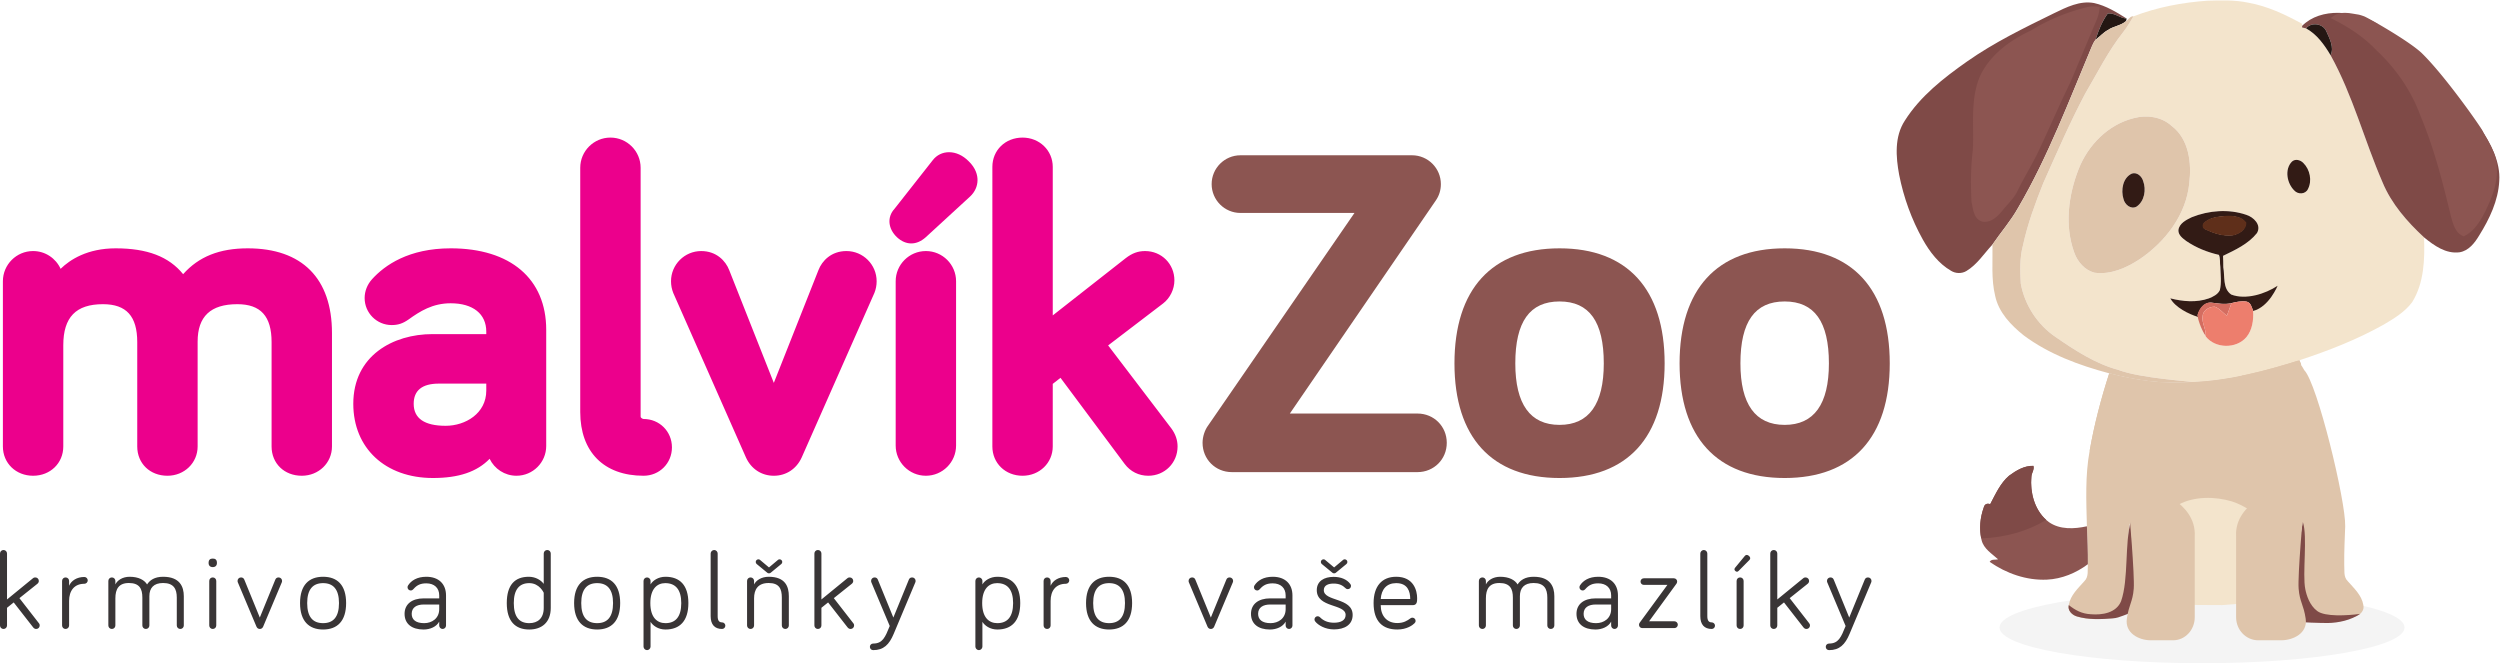 <svg xmlns="http://www.w3.org/2000/svg" xml:space="preserve" version="1.1" viewBox="0 0 1094.653 290.307" width="260" height="69"><g fill-opacity="1" fill-rule="nonzero" stroke="none"><path fill="#ec008c" d="M813.879 1362.87c-92.774 0-160.93-27.09-212.324-84.88-46.828 57.77-118 84.88-221.516 84.88-93.191 0-150.184-37.3-180.93-67.33-15.593 34.4-50.254 58.39-90.41 58.39-54.695 0-99.199-44.5-99.199-99.18V712.078c0-54.848 42.64-96.219 99.199-96.219 56.555 0 99.192 41.371 99.192 96.219v332.452c0 92.03 41.433 134.88 130.39 134.88 76.77 0 112.532-39.53 112.532-124.43V712.078c0-55.746 41.714-96.219 99.187-96.219 55.605 0 99.172 42.27 99.172 96.219v344.382c0 82.74 42.652 122.95 130.406 122.95 76.762 0 112.512-39.53 112.512-124.43V712.078c0-55.746 41.726-96.219 99.187-96.219 55.623 0 99.203 42.27 99.203 96.219v372.702c0 179.34-98.222 278.09-276.601 278.09M1597.33 918.52v-23.071c0-75.019-68.73-115.508-133.38-115.508-69.71 0-105.07 24.329-105.07 72.27 0 43.98 27.83 66.309 82.69 66.309zm-116.99 444.35c-137.73 0-216.53-55.23-258.38-101.6-15.6-17.31-24.2-39.22-24.2-61.68 0-48.95 39.82-88.75 88.76-88.75 21.11 0 36.65 5.12 55.65 18.42 37.34 26.87 78.76 53.12 138.17 53.12 73.26 0 116.99-34.8 116.99-93.12v-8.15h-176.62c-129.51 0-260.21-70.78-260.21-228.899 0-145.82 105.17-243.789 261.7-243.789 84.42 0 144.67 20.226 186.13 63.098 15.74-32.891 49.36-55.661 88.18-55.661 53.89 0 97.7 43.832 97.7 97.692v381.659c0 167.62-117.33 267.66-313.87 267.66M2113.96 802.309c-1.37.023-9.65 2.421-9.65 8.16v816.991c0 54.71-44.5 99.2-99.19 99.2-54.68 0-99.17-44.49-99.17-99.2V825.371c0-131.191 77.75-209.512 208.01-209.512 52.26 0 93.22 40.961 93.22 93.219 0 52.281-40.96 93.231-93.22 93.231M2780.37 1353.93c-50.06 0-80.32-32.36-91.89-62.48l-146.65-370.571-146.55 370.391c-11.64 30.3-41.93 62.66-91.99 62.66-54.67 0-99.17-44.5-99.17-99.18 0-13.3 2.46-26.16 7.55-38.87l238.57-539.821c17-37.68 51.23-60.2 91.59-60.2 40.4 0 74.63 22.52 91.64 60.332l238.78 540.289c4.85 12.11 7.31 24.97 7.31 38.27 0 54.68-44.49 99.18-99.19 99.18M3117.43 1678.63c-21.39 0-40.43-9.33-53.55-26.21l-125.8-159.92c-24.8-27.05-21.31-65.44 8.57-93.46 14.23-13.14 30.35-20.08 46.62-20.08 16.27 0 32.08 6.67 47.27 20.06l146.21 134.31c15.51 14.54 24.1 33.51 24.2 53.44.08 15.67-5.1 39.34-29.73 62.84-18.69 18.73-41.35 29.02-63.79 29.02M3041.3 1353.93c-54.68 0-99.18-44.5-99.18-99.18V715.059c0-54.707 44.5-99.2 99.18-99.2 54.69 0 99.19 44.493 99.19 99.2v539.691c0 54.68-44.5 99.18-99.19 99.18M3639.97 1043.98l180.53 137.81c22.89 17.6 37.13 46.71 37.13 75.94 0 53.95-42.29 96.2-96.23 96.2-23.34 0-42.37-6.94-63.7-23.34l-239.64-188.01v487.86c0 53.95-43.57 96.22-99.19 96.22-56.54 0-99.17-41.36-99.17-96.22V712.078c0-54.848 42.63-96.219 99.17-96.219 55.62 0 99.19 42.27 99.19 96.219V917.66l25.47 19.879 210.76-282.91c18.77-25 46.32-38.77 77.55-38.77 53.95 0 96.22 42.27 96.22 96.219 0 20.723-6.72 40.481-20.22 59.012l-207.87 272.89" transform="matrix(1.333 0 0 -1.333 0 290.307) scale(.1)"/><path fill="#8c5551" d="M4656.12 820.211h-419.26l479.3 699.629c11.13 15.92 16.78 34.07 16.78 53.95 0 52.23-42.48 94.73-94.7 94.73h-563.55c-52.24 0-94.72-42.5-94.72-94.73 0-52.23 42.48-94.72 94.72-94.72h374.44L3968.8 781.43c-11.51-15.348-18.65-37.352-18.65-57.442 0-53.949 42.26-96.199 96.21-96.199h609.76c53.95 0 96.21 42.25 96.21 96.199 0 53.953-42.26 96.223-96.21 96.223M5122.76 782.941c-96.42 0-145.31 67.938-145.31 201.957 0 136.902 47.52 203.462 145.31 203.462 97.8 0 145.32-66.56 145.32-203.462 0-134.019-48.9-201.957-145.32-201.957zm0 579.929c-222.59 0-345.17-134.24-345.17-377.972 0-242.769 122.58-376.476 345.17-376.476 222.6 0 345.2 133.707 345.2 376.476 0 243.732-122.6 377.972-345.2 377.972M5862.24 782.941c-96.41 0-145.32 67.938-145.32 201.957 0 136.902 47.53 203.462 145.32 203.462 97.79 0 145.31-66.56 145.31-203.462 0-134.019-48.89-201.957-145.31-201.957zm0 579.929c-222.59 0-345.18-134.24-345.18-377.972 0-242.769 122.59-376.476 345.18-376.476s345.19 133.707 345.19 376.476c0 243.732-122.6 377.972-345.19 377.972" transform="matrix(1.333 0 0 -1.333 0 290.307) scale(.1)"/><path fill="#f4f4f4" d="M7898.41 117.379C7898.41 52.551 7600.61 0 7233.24 0c-367.34 0-665.16 52.55-665.16 117.379 0 64.832 297.82 117.391 665.16 117.391 367.37 0 665.17-52.559 665.17-117.391" transform="matrix(1.333 0 0 -1.333 0 290.307) scale(.1)"/><path fill="#dfc5ab" d="M7763.06 191.121c-5.25 32.438-30.89 55.219-51.46 78.68-14.74 14.238-9.75 37.148-11.31 55.5-.41 41.57 1.62 83.09 3.17 124.551 2.15 82.828-91.62 469.41-134.5 512.867-3.45 6.301-7.17 12.25-11.06 17.953.34.09.65.269 1.01.359-1.85 4.848-3.79 9.649-5.95 14.278-1.61-.5-3.21-.989-4.83-1.5-12.88 15.541-28.07 27.971-46.44 36.261-46.59 17.04-92.74-33.531-139.42-85.761-53.73-10.93-108.08-18.469-162.91-20.68-90.98-7.68-183.11 5.203-271.02 28.66-26.91-83.07-49.16-168.098-64.28-254.09-15.08-81.929-11.18-165.519-9.03-248.347 1.55-41.461 3.58-82.981 3.17-124.551-1.56-18.352 3.44-41.262-11.32-55.5-20.57-23.461-46.2-46.242-51.45-78.68-4.45-17.48 10.31-33.039 26.17-37.609 36.03-11.153 74.45-9.121 111.53-6.09 22.04 1.617 40.8 14.976 62.1 19.476 1.55 84.512-1.82 169.133-3.84 253.704 1.63 15.488 2.34 31.339 7.07 46.32 8.36 6.199 19.64 10.719 29.86 6.199 40.53-19.68 72.17-52.801 95.16-91.101 10.13 41.941 31.34 83.55 68.53 107.492 9.67 6.886 20.39 11.687 31.6 14.797v-4.071c28.71 3.684 58.62-1.117 82.37-18.058 37.15-23.942 61.56-64.461 71.71-106.391 22.98 38.301 111.95 77.652 152.47 97.332 10.25 4.52 21.52 0 29.89-6.199 4.71-14.981 5.44-30.832 7.06-46.32-2.03-84.571-5.39-169.192-3.85-253.704 21.31-4.5 40.06-17.859 62.1-19.476 37.1-3.031 75.56-5.063 111.53 6.09 15.87 4.57 30.63 20.129 26.17 37.609" transform="matrix(1.333 0 0 -1.333 0 290.307) scale(.1)"/><path fill="#f3e4cc" d="M7199.41 1465.04c-18.06-8.76-41.13-20.1-43.77-42.4-.67-16.54 14.24-26.99 25.97-35.87 32.23-21.91 69.13-36.76 107.06-45.32 5.42-12.21 2.33-26.51 4.75-39.59.58-25.38 4.29-51.2-1.62-76.21-6.69-14.34-21.86-21.42-35.75-27.1-40.94-14.62-85.69-10.44-127.05 0 16.48-30.14 50.67-44.97 82.02-54.61 2.55-1.56 7.74-4.59 10.29-6.14 5.68-21.73 10.08-44.78 24.01-63.19l.15-1.42c31.58-40.17 100.33-40.92 133.46-2.1 19.53 23.62 23.85 56.32 22.09 86 31.64 14.09 59.08 39.11 74.87 69.99l-2.76 7.16c-40.88-28.4-96.5-41.61-144.05-23.15-28.91 19.97-20.43 59.82-26.1 89.56 0 12.54-.19 25.09-.79 37.56 40.06 19.43 83.26 39.17 111.5 74.84 15.67 26.91-11.4 52.59-35.51 60.02-57.59 19.64-122.74 14.44-178.77-8.03zm329.42 183.01c-25.35-25.21-16.8-71.47 7.21-95 11.93-13.69 36.34-13.15 44.84 3.97 14.63 27.71 6.99 64.87-15.16 86.45-9.33 9.66-26.03 14.24-36.89 4.58zm-519.85 142.43c-84.16-20.78-150.58-88.62-181.48-168.13-33.49-85.9-46.09-184.75-14.15-273.03 10.46-30.34 34.45-58.04 66.18-66.48 53.25-7.55 105.05 15.58 148.6 44.25 84.37 56.84 153.48 146.46 163.2 250.36 7.93 65.75-1.15 144.3-57.66 187.26-33.31 30.53-81.99 37.44-124.69 25.77zm241.61 385.77c44.85 1.35 90.35 2.97 134.53-6.54 62.84-11.06 121.17-38.84 176.81-69.25l-.07-6.94c0-1.29.07-3.9.07-5.27 3.23-.75 9.71-2.16 12.93-2.9 35.82-19.42 60.24-54.08 80.67-88.32 73.16-131.85 110.78-279.25 170.51-417.02 29.16-70.72 80.82-129.6 136.38-181.06 2.7-72.07.27-149.28-38.71-212.53-24.14-32.64-59.69-54-94.16-74.32-87.52-49-181.38-85.71-276.59-116.791-114.65-36.348-232.9-66.809-353.6-71.68-2.91 2.832-167.39 12.152-240.22 39.652-76.52 20.571-143.64 64.729-208.16 109.189-58.81 40.32-100.46 104.57-113.19 174.64-2.18 41.87-3.86 84.75 7.27 125.64 15.12 70.17 40.1 137.68 66.6 204.18 43.98 98.5 86.86 197.69 137.32 293.27 40.53 68.75 75.98 140.91 125.94 203.76 12.62 15.9 22.6 33.7 33.19 51.05 77.4 29.78 159.88 45.43 242.48 51.24" transform="matrix(1.333 0 0 -1.333 0 290.307) scale(.1)"/><path fill="#7f4a47" d="M6674.34 2072.34c-67.5-31.23-131.65-77.76-164.2-146.46-32.46-76.28-18.75-160.5-23.08-240.86-7.08-55.72-7.08-112.36-4.44-168.39 5.11-21.43 6.15-54 32.5-59.81 24.94-2.55 43.5 18.14 58.2 35.33 15.68 20.11 35.27 37.5 46.93 60.43 21.57 45.17 48.39 87.53 69.96 132.69 35.42 75.32 68.27 151.74 104.72 226.59 25.89 61.36 51.83 122.64 77.37 184.21 7.99 17.21 15.37 35.07 17.6 54.09-10.11.8-20.37.74-30.35-1.01-65.27-15.9-128.12-41.34-185.21-76.81zm72.38 62.64c40.89 19.77 85.12 42.35 132.07 33.57 38.85-8.68 73.48-29.86 106.78-50.91-21.77.76-41.06 20.43-62.29 16.27-18.61-25.82-30.49-55.82-40-86.05-5.53-7.01-9.22-15.12-12.65-23.27-75.02-178.21-143.25-360.5-241.16-527.91-24.07-43.3-56.91-80.66-84.68-121.32-27.67-29.61-50.06-65.56-85.38-86.84-15.31-9.33-35.53-8.86-50.64.59-40.72 23.56-70.04 62.12-92.72 102.58-37.01 66.12-63.06 138.51-77.74 212.79-10.87 59.03-15.85 125.11 18.6 177.78 50.71 80.37 127.3 140.04 204.05 194.07 89.43 62.86 187.87 110.71 285.76 158.65" transform="matrix(1.333 0 0 -1.333 0 290.307) scale(.1)"/><path fill="#8c5551" d="M6599.38 616.02c23.23 17.039 50.12 33.421 79.93 32.281 3.72-12.211-6.05-23.18-6.56-35.313-5.11-54.379 11.68-115.609 57.21-149.238 36.13-25.629 83.73-22.871 125.07-13.898 1.55-41.461 3.58-82.981 3.17-124.551-38.9-29.039-85.54-48.41-134.39-50.711-67.09-3.11-133.59 20.359-188.2 58.398 5.6 9.992 18.33 5.883 27.63 8.371-20.21 18.68-47.19 34.25-54.14 62.903-8.63 35.019-5.26 72.777 6.82 106.558 2.63 11.258 10.33 15.641 21.5 11.739 17.46 32.902 33.06 68.839 61.96 93.461" transform="matrix(1.333 0 0 -1.333 0 290.307) scale(.1)"/><path fill="#7f4a47" d="M7561.86 2093.52c61.98 62.11 175.93 50.33 248.8 5.88-20.34-6.53-48.75 22.38-68.4 25.21-24.23 3.77-51.87 10.85-73.59-4.45 52.52-26.52 102.37-59.48 142.89-102.64 64.46-60.16 115.71-135.07 145.93-218.01 44.7-106.6 73.29-219.02 100.13-331.22 6.48-21.32 12.26-48.56 34.7-58.53 31.31 15.16 49.03 46.92 64.69 76.39 20.83 43.29 40.21 89.48 38.02 138.52 1.02 45.17-26.34 83.07-46.57 121.18 2.33 2.75-4.56 10.4-2.19 13.23 34.9-50.05 67.67-113.51 63.26-174.94-3.34-64.74-32.13-124.69-65.86-178.85-14.71-24.53-34.41-50.37-64.47-55.35-44.71-6.09-84.09 22.21-116.78 49.01-55.56 51.46-107.22 110.34-136.38 181.06-59.73 137.77-97.35 285.17-170.51 417.02 12.19 26.62-3.44 54.86-14.32 79.3-10.63 25.08-49.54 30.6-66.35 9.02-3.22.74-9.7 2.15-12.93 2.9 0 1.37-.07 3.98-.07 5.27" transform="matrix(1.333 0 0 -1.333 0 290.307) scale(.1)"/><path fill="#8c5551" d="M6857.95 2155.69c-67.8-16.53-130.68-42.56-186.84-77.4-81.81-37.94-138.02-88.22-167.2-149.77-23.85-56.16-23.34-116.72-22.8-175.25.2-22.41.41-45.56-.73-67.41-6.21-48.8-7.66-102.7-4.5-169.53l.16-1.26c.84-3.57 1.58-7.43 2.34-11.42 4.02-21.22 9.04-47.64 35.27-53.43l.76-.12c1.65-.17 3.29-.25 4.88-.25 26.75 0 46.25 22.83 59.33 38.15 5.03 6.43 10.6 12.76 16.01 18.88 11.5 13 23.38 26.45 31.7 42.79 10.68 22.4 22.96 44.55 34.78 65.96 11.96 21.64 24.34 43.98 35.22 66.78 14.63 31.15 29.08 62.96 43.03 93.74 19.78 43.7 40.27 88.88 61.81 133.09l3.46 8.21c24.33 57.61 49.47 117.2 73.79 175.79 8.06 17.24 15.82 36 18.16 56.14l.82 6.93-6.97.57c-12.01.94-22.17.64-32.48-1.19M8201.78 1624.5c.88 38.79-17.82 71.82-35.86 103.75a888.32 888.32 0 0 0-9.34 16.72c2.29 2.73-124.24 184.37-202.55 260.03-44.89 41.57-177.12 116.06-189.11 120.25-6.95 2.45-14.13 4.95-21.64 6.02-2.72.43-5.47.88-8.24 1.37-10.74 1.79-21.86 3.67-33.01 3.67-14.9 0-27.09-3.48-37.26-10.67l-9.16-6.45 10.02-5.05c58.76-29.64 104.86-62.75 141.31-101.55 65.17-60.79 115.03-135.29 144.32-215.7 44.72-106.62 73.86-221.58 99.89-330.58.66-2.11 1.3-4.28 1.93-6.49 6.02-20.5 13.47-45.98 36.53-56.23l2.85-1.25 2.83 1.35c34.46 16.7 53.66 52.88 67.8 79.53 19.93 41.38 40.98 89.89 38.69 141.28" transform="matrix(1.333 0 0 -1.333 0 290.307) scale(.1)"/><path fill="#241713" d="M6923.28 2133.91c21.23 4.16 40.52-15.51 62.29-16.27l-1.94-8.26c-16.93-15.19-41.55-16.61-59.94-29.57-15.23-8.35-26.57-21.76-40.41-31.95 9.51 30.23 21.39 60.23 40 86.05" transform="matrix(1.333 0 0 -1.333 0 290.307) scale(.1)"/><path fill="#dfc5ab" d="M6983.63 2109.38c8.43 4.98 13.22 16.77 24.48 15.63-10.59-17.35-20.57-35.15-33.19-51.05-49.96-62.85-85.41-135.01-125.94-203.76-50.46-95.58-93.34-194.77-137.32-293.27-26.5-66.5-51.48-134.01-66.6-204.18-11.13-40.89-9.45-83.77-7.27-125.64 12.73-70.07 54.38-134.32 113.19-174.64 64.52-44.46 131.64-88.618 208.16-109.189 72.83-27.5 237.31-36.82 240.22-39.652-90.98-7.68-183.11 5.203-271.02 28.66-99.14 26.422-197.6 62.721-280.59 124.411-41.95 33.53-82.54 75.53-94.02 129.81-13.54 55.29-7.74 112.94-8.94 168.85 27.77 40.66 60.61 78.02 84.68 121.32 97.91 167.41 166.14 349.7 241.16 527.91 3.43 8.15 7.12 16.26 12.65 23.27 13.84 10.19 25.18 23.6 40.41 31.95 18.39 12.96 43.01 14.38 59.94 29.57" transform="matrix(1.333 0 0 -1.333 0 290.307) scale(.1)"/><path fill="#241713" d="M7574.86 2085.35c16.81 21.58 55.72 16.06 66.35-9.02 10.88-24.44 26.51-52.68 14.32-79.3-20.43 34.24-44.85 68.9-80.67 88.32" transform="matrix(1.333 0 0 -1.333 0 290.307) scale(.1)"/><path fill="#dfc5ab" d="M7003.13 1608.55c-30.35-13.57-37.09-54.68-27.88-83.67 4.26-18.23 23.91-35.21 42.85-24.99 26.29 17.83 32.22 55.85 21.63 84.11-4.4 15.24-19.81 29.73-36.6 24.55zm5.85 181.93c42.7 11.67 91.38 4.76 124.69-25.77 56.51-42.96 65.59-121.51 57.66-187.26-9.72-103.9-78.83-193.52-163.2-250.36-43.55-28.67-95.35-51.8-148.6-44.25-31.73 8.44-55.72 36.14-66.18 66.48-31.94 88.28-19.34 187.13 14.15 273.03 30.9 79.51 97.32 147.35 181.48 168.13M7199.36 923.629c120.7 4.871 238.95 35.332 353.6 71.68 2.16-4.629 4.1-9.43 5.95-14.278-33.4-8.429-53.82-38.449-82.82-54.82-29.87-17.281-60.37-34.152-92.32-47.152-128.33-42.481-268.8-24.329-396.09-70.86-29.4-13.301-64.87-23.551-81.47-53.769-11.81-17.649-18.73-37.961-28.98-56.481-3.31.063-9.87.172-13.17.25 15.12 85.992 37.37 171.02 64.28 254.09 87.91-23.457 180.04-36.34 271.02-28.66" transform="matrix(1.333 0 0 -1.333 0 290.307) scale(.1)"/><path fill="#321b15" d="M7528.83 1648.05c10.86 9.66 27.56 5.08 36.89-4.58 22.15-21.58 29.79-58.74 15.16-86.45-8.5-17.12-32.91-17.66-44.84-3.97-24.01 23.53-32.56 69.79-7.21 95M7293.42 1301.86l9.56-1.21c5.67-29.74-2.81-69.59 26.1-89.56 47.55-18.46 111.78 1.84 152.38 28.91 0 0-27.5-68.97-80.44-82.91-4.5 11.99-7.35 28.31-22.52 31.02-16.37 2.28-32.81-1.16-48.6-5.19-21.98-5.47-44.45-1.1-66.44 1.67-23.52 1.29-38.36-21.04-44.83-40.78l1.8-6.39c-31.36 9.65-74.95 30.99-91.43 61.13 41.36-10.44 86.11-14.62 127.05 0 13.89 5.68 29.06 12.76 35.75 27.1 5.91 25.01 2.2 50.83 1.62 76.21M7003.13 1608.55c16.79 5.18 32.2-9.31 36.6-24.55 10.59-28.26 4.66-66.28-21.63-84.11-18.94-10.22-38.59 6.76-42.85 24.99-9.21 28.99-2.47 70.1 27.88 83.67M7292.62 1466.93c-18.91-2.57-38.99-7.48-52.61-21.77-4.04-6-3.12-17.26 5.03-19.55 27.14-13.11 57.67-22.99 88.09-19.57 20.09 3.77 44.45 17.95 42.89 41.26-19.01 25.5-55.38 22.26-83.4 19.63zm-93.21-1.89c56.03 22.47 121.18 27.67 178.77 8.03 24.11-7.43 51.18-33.11 35.51-60.02-28.24-35.67-71.44-55.41-111.5-74.84.6-12.47.79-25.02.79-37.56l-9.56 1.21c-2.42 13.08.67 27.38-4.75 39.59-37.93 8.56-74.83 23.41-107.06 45.32-11.73 8.88-26.64 19.33-25.97 35.87 2.64 22.3 25.71 33.64 43.77 42.4" transform="matrix(1.333 0 0 -1.333 0 290.307) scale(.1)"/><path fill="#5f2f1a" d="M7292.11 1468c29.05 2.72 66.66 6.06 86.35-20.32 1.61-24.16-23.58-38.83-44.39-42.73-31.49-3.56-63.12 6.71-91.2 20.26-8.43 2.37-9.43 14.02-5.25 20.25 14.14 14.78 34.94 19.87 54.49 22.54" transform="matrix(1.333 0 0 -1.333 0 290.307) scale(.1)"/><path fill="#d46d60" d="M7218.63 1143.81c.82 10.18 15.51 43.89 44.83 40.78 21.99-2.77 44.46-7.14 66.44-1.67-5.13-13.84-9.78-27.86-15.18-41.61-13.07 10.1-23.79 24.07-39.7 29.8-18.09.47-39.53-12.06-40-31.83-2.89-22.37 12.07-42.35 10.3-64.67-13.93 18.41-27.51 59-26.69 69.2" transform="matrix(1.333 0 0 -1.333 0 290.307) scale(.1)"/><path fill="#ed7e6d" d="M7329.9 1182.92c15.79 4.03 32.23 7.47 48.6 5.19 15.17-2.71 18.02-19.03 22.52-31.02 1.76-29.68-2.56-62.38-22.09-86-33.13-38.82-101.88-38.07-133.46 2.1l-.15 1.42c1.77 22.32-13.19 42.3-10.3 64.67.47 19.77 21.91 32.3 40 31.83 15.91-5.73 26.63-19.7 39.7-29.8 5.4 13.75 10.05 27.77 15.18 41.61" transform="matrix(1.333 0 0 -1.333 0 290.307) scale(.1)"/><path fill="#f3e4cc" d="M7156.78 521.41c50.33 27.16 119.26 26.871 174.98 9.969 84.56-27.867 130.43-95.109 156.42-158.551 1.48-44.949 8.28-118.719 9.87-163.726-39.24-4.582-158.82-15.614-198.58-18.153-135.33 0-139.68 0-235.72 24.77-2.99 53.84-6.11 131.652-8.23 185.39 14.95 46.942 46.33 93.5 101.26 120.301" transform="matrix(1.333 0 0 -1.333 0 290.307) scale(.1)"/><path fill="#7f4a47" d="M7564.43 463.949c16.08-48.57-2.13-171.097 7.95-220.519 3.84-19.5 13.77-53.27 39.55-72.192 25.77-18.898 97.48-14.949 140.34-9.148-28.46-19.961-70.64-29.711-106.23-29.969-29.11.059-79.32 1.59-108.17 4.828-3.65 57.43 5.68 110.449-1.4 167.68 1.29 14.582 25.49 144.883 27.96 159.32M6967.32 203.922c25.38 72.699 11.08 190.387 32.31 263.75 2.15-84.57 25.55-216.152 6.39-300.774-22.45-4.5-42.19-17.859-65.42-19.476-39.1-3.031-79.62-5.063-117.55 6.09-16.72 4.57-32.27 20.129-27.56 37.609 21.73-17.141 42.62-28.551 72.11-30.172 37.6-3.179 83.94 4.051 99.72 42.973" transform="matrix(1.333 0 0 -1.333 0 290.307) scale(.1)"/><path fill="#dfc5ab" d="M7209.24 151.07c0-41.781-31.76-75.691-70.9-75.691h-73.48c-39.21 0-85.22 23.652-78.67 70.43 6.52 46.773 19.21 55.011 22.67 98.91 3.42 43.851-14.93 254.34-14.93 254.34 0 41.8 31.72 75.722 70.93 75.722 0 0 150.62-43.601 144.38-157.711v-266M7345.12 151.07c0-41.781 32.57-75.691 72.67-75.691h75.35c40.12 0 87.29 23.652 80.61 70.43-6.66 46.773-19.72 55.011-23.24 98.91-3.54 43.851 15.32 254.34 15.32 254.34 0 41.8-32.57 75.722-72.69 75.722 0 0-154.39-43.601-148.02-157.711v-266" transform="matrix(1.333 0 0 -1.333 0 290.307) scale(.1)"/><path fill="#7f4a47" d="M6672.75 612.988c.51 12.133 10.28 23.102 6.56 35.313-29.81 1.14-56.7-15.242-79.93-32.281-28.9-24.622-44.5-60.559-61.96-93.461-11.17 3.902-18.87-.481-21.5-11.739-11.4-31.89-14.89-67.308-8.02-100.64 80.11 2.39 153.76 24.558 213.45 60.558-39.01 34.692-53.36 91.461-48.6 142.25" transform="matrix(1.333 0 0 -1.333 0 290.307) scale(.1)"/><path fill="#393536" d="m108.789 117.98-63.754 81.77-21.98-17.648V124.09c0-6.461-5.047-11.52-11.524-11.52C5.035 112.57 0 117.629 0 124.09v236.34c0 6.468 5.035 11.519 11.531 11.519 6.477 0 11.524-5.051 11.524-11.519V209.48l85.011 69.532c2.891 2.519 5.782 2.867 7.93 2.867 6.484 0 11.524-5.027 11.524-11.539 0-2.852-1.075-6.449-4.676-9.34l-59.078-47.199 64.117-82.5c2.168-2.52 2.527-5.039 2.527-7.211 0-6.461-5.027-11.52-11.523-11.52-3.985 0-7.207 1.789-10.098 5.41M226.965 254.512c7.195 16.57 25.203 28.816 50.055 28.816 6.144 0 11.195-5.058 11.195-11.168 0-6.129-5.051-11.16-11.195-11.16-33.114 0-50.055-23.059-50.055-56.211V124.09c0-6.461-5.051-11.52-11.535-11.52-6.485 0-11.516 5.059-11.516 11.52v146.25c0 6.512 5.031 11.539 11.516 11.539 6.484 0 11.535-5.027 11.535-11.539v-15.828M603.77 220.281V124.09c0-6.461-5.04-11.52-11.524-11.52-6.492 0-11.531 5.059-11.531 11.52v91.519c0 28.442-10.09 47.922-45.031 47.922-30.977 0-45.039-16.59-45.039-43.25V124.09c0-6.461-5.02-11.52-11.524-11.52-6.484 0-11.523 5.059-11.523 11.52v91.519c0 28.442-9.004 47.922-44.297 47.922-33.516 0-44.336-20.179-44.336-50.449V124.09c0-6.461-5.039-11.52-11.524-11.52-6.496 0-11.543 5.059-11.543 11.52v146.25c0 6.512 5.047 11.539 11.543 11.539 6.485 0 11.524-5.027 11.524-11.539v-11.508c6.152 13.328 23.418 25.219 46.836 25.219 29.558 0 48.633-10.821 57.285-25.219 9.023 14.047 24.863 25.219 52.598 25.219 55.468 0 68.086-33.141 68.086-63.77M710.391 124.09c0-6.461-5.032-11.52-11.512-11.52-6.496 0-11.535 5.059-11.535 11.52v146.25c0 6.512 5.039 11.539 11.535 11.539 6.48 0 11.512-5.027 11.512-11.539zm-25.215 205.351c0 10.45 5.058 14.399 13.703 14.399 8.648 0 13.699-3.949 13.699-14.399 0-8.652-5.051-13.679-13.699-13.679-8.645 0-13.703 5.027-13.703 13.679M842.617 119.781l-61.25 145.539c-.351 1.078-1.074 2.52-1.074 5.02 0 6.512 5.039 11.539 11.504 11.539 6.484 0 9.394-3.957 10.82-7.547l50.801-124.293 50.793 124.293c1.434 3.59 4.312 7.547 10.801 7.547 6.48 0 11.531-5.027 11.531-11.539 0-2.5-.703-3.942-1.082-5.02l-61.242-145.539c-2.156-4.679-6.114-7.211-10.801-7.211-4.707 0-8.652 2.532-10.801 7.211M1113.52 197.59c0 45.39-19.1 65.551-52.25 65.551-33.14 0-52.24-20.161-52.24-65.551 0-46.121 19.1-65.918 52.24-65.918 33.15 0 52.25 19.797 52.25 65.918zm23.41 0c0-59.078-28.82-86.82-75.66-86.82-46.47 0-75.665 27.742-75.665 86.82 0 59.09 29.195 86.461 75.665 86.461 46.84 0 75.66-27.371 75.66-86.461M1442.75 177.762v15.136h-50.78c-23.43 0-39.63-9.707-39.63-30.617 0-18.742 12.97-30.609 41.08-30.609 25.2 0 49.33 15.488 49.33 46.09zm-84.27 66.289c-3.62-3.961-6.14-5.039-9.4-5.039-5.75 0-10.43 4.687-10.43 10.468 0 2.5.73 4.309 1.8 6.11 10.1 15.859 29.54 28.461 59.8 28.461 41.78 0 64.85-24.481 64.85-61.242v-99.071c0-6.109-5.04-11.168-11.17-11.168-6.14 0-11.18 5.059-11.18 11.168v12.973c-9-16.93-29.88-25.941-51.51-25.941-38.18 0-62.31 18.378-62.31 51.511 0 31.707 24.13 50.801 63.04 50.801h50.78v9.727c0 24.492-16.19 39.621-42.5 39.621-19.1 0-30.61-5.75-41.77-18.379M1786.05 231.449s-13.69 31.692-47.53 31.692c-32.8 0-50.82-21.243-50.82-65.551 0-45.02 17.67-65.918 50.82-65.918 27.74 0 47.53 15.84 47.53 50.066zm0 29.192v99.789c0 6.468 5.05 11.519 11.55 11.519 6.48 0 11.52-5.051 11.52-11.519V181.738c0-47.547-29.55-70.968-70.6-70.968-46.49 0-73.87 27.742-73.87 86.82 0 59.09 25.95 86.461 72.42 86.461 23.05 0 40.7-11.891 48.98-23.41M2013.73 197.59c0 45.39-19.07 65.551-52.25 65.551-33.14 0-52.22-20.161-52.22-65.551 0-46.121 19.08-65.918 52.22-65.918 33.18 0 52.25 19.797 52.25 65.918zm23.42 0c0-59.078-28.83-86.82-75.67-86.82-46.46 0-75.64 27.742-75.64 86.82 0 59.09 29.18 86.461 75.64 86.461 46.84 0 75.67-27.371 75.67-86.461M2185.92 131.672c33.14 0 51.86 20.898 51.86 65.918 0 45.039-19.46 65.551-52.58 65.551-26.66 0-48.99-18.719-48.99-65.551 0-46.481 21.62-65.918 49.71-65.918zm-49 138.668v-11.508c6.87 12.25 24.86 25.219 49 25.219 46.81 0 75.27-27.371 75.27-86.461 0-59.078-28.46-86.82-75.27-86.82-24.14 0-41.43 12.968-49 25.218V54.57c0-6.11-5.4-11.52-11.52-11.52-6.14 0-11.53 5.41-11.53 11.52v215.77c0 6.512 5.39 11.539 11.53 11.539 6.12 0 11.52-5.027 11.52-11.539M2357.38 360.43V154.719c0-14.418 4.67-20.528 14.42-20.528 5.75 0 10.8-4.679 10.8-10.812 0-6.129-5.05-10.809-10.8-10.809-24.14 0-37.48 14.41-37.48 42.149V360.43c0 6.109 5.41 11.519 11.54 11.519 6.48 0 11.52-5.41 11.52-11.519M2555.15 339.172c.74.719 2.53 2.168 5.77 2.168 4.71 0 8.65-3.981 8.65-8.641 0-2.898-1.08-5.058-3.24-6.847l-34.6-28.481c-1.44-1.07-2.86-2.152-5.75-2.152-2.88 0-4.32 1.082-5.77 2.152l-34.58 28.481c-2.15 1.789-3.23 3.949-3.23 6.847 0 4.66 3.95 8.641 8.64 8.641 3.24 0 5.03-1.449 5.76-2.168l29.18-24.492zm36.02-118.891V124.09c0-6.461-5.04-11.52-11.5-11.52-6.51 0-11.54 5.059-11.54 11.52v91.519c0 28.442-8.29 47.922-43.22 47.922-35.68 0-47.94-21.633-47.94-50.449V124.09c0-6.461-5.04-11.52-11.52-11.52-6.49 0-11.52 5.059-11.52 11.52v146.25c0 6.512 5.03 11.539 11.52 11.539 6.48 0 11.52-5.027 11.52-11.539v-11.508c6.86 13.699 24.49 25.219 47.94 25.219 55.46 0 66.26-33.141 66.26-63.77M2783.91 117.98l-63.76 81.77-21.99-17.648V124.09c0-6.461-5.03-11.52-11.52-11.52-6.49 0-11.52 5.059-11.52 11.52v236.34c0 6.468 5.03 11.519 11.52 11.519 6.49 0 11.52-5.051 11.52-11.519V209.48l85.03 69.532c2.88 2.519 5.77 2.867 7.92 2.867 6.49 0 11.53-5.027 11.53-11.539 0-2.852-1.08-6.449-4.67-9.34l-59.08-47.199 64.12-82.5c2.15-2.52 2.52-5.039 2.52-7.211 0-6.461-5.04-11.52-11.54-11.52-3.95 0-7.2 1.789-10.08 5.41M2922.6 122.301l-60.16 143.019c-.37 1.078-1.09 2.52-1.09 5.02 0 6.512 5.04 11.539 11.54 11.539 6.47 0 9.35-3.957 10.78-7.547l50.82-124.293 50.79 124.293c1.44 3.59 4.33 7.547 10.83 7.547 6.46 0 11.51-5.027 11.51-11.539 0-2.5-.74-3.942-1.1-5.02l-70.95-168.941c-14.79-35.328-33.15-53.328-67.38-53.328-6.12 0-10.8 4.66-10.8 10.8 0 6.13 4.68 10.81 10.8 10.81 31.36 0 39.64 21.25 54.41 57.64M3275.98 131.672c33.14 0 51.87 20.898 51.87 65.918 0 45.039-19.44 65.551-52.59 65.551-26.67 0-48.99-18.719-48.99-65.551 0-46.481 21.62-65.918 49.71-65.918zm-49 138.668v-11.508c6.87 12.25 24.86 25.219 49 25.219 46.84 0 75.29-27.371 75.29-86.461 0-59.078-28.45-86.82-75.29-86.82-24.14 0-41.43 12.968-49 25.218V54.57c0-6.11-5.4-11.52-11.52-11.52-6.12 0-11.53 5.41-11.53 11.52v215.77c0 6.512 5.41 11.539 11.53 11.539 6.12 0 11.52-5.027 11.52-11.539M3451.05 254.512c7.22 16.57 25.22 28.816 50.08 28.816 6.13 0 11.17-5.058 11.17-11.168 0-6.129-5.04-11.16-11.17-11.16-33.15 0-50.08-23.059-50.08-56.211V124.09c0-6.461-5.04-11.52-11.52-11.52-6.49 0-11.54 5.059-11.54 11.52v146.25c0 6.512 5.05 11.539 11.54 11.539 6.48 0 11.52-5.027 11.52-11.539v-15.828M3695.32 197.59c0 45.39-19.09 65.551-52.25 65.551-33.13 0-52.25-20.161-52.25-65.551 0-46.121 19.12-65.918 52.25-65.918 33.16 0 52.25 19.797 52.25 65.918zm23.41 0c0-59.078-28.83-86.82-75.66-86.82-46.47 0-75.65 27.742-75.65 86.82 0 59.09 29.18 86.461 75.65 86.461 46.83 0 75.66-27.371 75.66-86.461M3966.56 119.781l-61.23 145.539c-.38 1.078-1.1 2.52-1.1 5.02 0 6.512 5.05 11.539 11.55 11.539 6.49 0 9.35-3.957 10.78-7.547l50.8-124.293 50.8 124.293c1.44 3.59 4.34 7.547 10.82 7.547 6.47 0 11.54-5.027 11.54-11.539 0-2.5-.75-3.942-1.11-5.02l-61.25-145.539c-2.13-4.679-6.11-7.211-10.8-7.211-4.67 0-8.63 2.532-10.8 7.211M4223.07 177.762v15.136h-50.8c-23.42 0-39.64-9.707-39.64-30.617 0-18.742 12.98-30.609 41.07-30.609 25.23 0 49.37 15.488 49.37 46.09zm-84.3 66.289c-3.59-3.961-6.14-5.039-9.38-5.039-5.76 0-10.43 4.687-10.43 10.468 0 2.5.71 4.309 1.8 6.11 10.08 15.859 29.53 28.461 59.79 28.461 41.79 0 64.85-24.481 64.85-61.242v-99.071c0-6.109-5.06-11.168-11.16-11.168-6.13 0-11.17 5.059-11.17 11.168v12.973c-9.01-16.93-29.91-25.941-51.54-25.941-38.17 0-62.29 18.378-62.29 51.511 0 31.707 24.12 50.801 63.03 50.801h50.8v9.727c0 24.492-16.21 39.621-42.52 39.621-19.09 0-30.63-5.75-41.78-18.379M4411.46 339.172c.73.719 2.51 2.168 5.77 2.168 4.66 0 8.63-3.981 8.63-8.641 0-2.898-1.06-5.058-3.22-6.847l-34.59-28.481c-1.45-1.07-2.89-2.152-5.76-2.152-2.9 0-4.32 1.082-5.77 2.152l-34.6 28.481c-2.15 1.789-3.23 3.949-3.23 6.847 0 4.66 3.97 8.641 8.65 8.641 3.25 0 5.04-1.449 5.75-2.168l29.2-24.492zm-63.05-99.082c0-37.809 94.75-23.758 94.75-81.418 0-32.762-27.01-47.551-61.24-47.551-29.54 0-52.25 14.07-61.61 25.949-1.79 2.508-2.52 4.328-2.52 6.84 0 5.77 4.69 10.449 10.45 10.449 2.15 0 5.02-.718 7.93-3.597 11.17-11.184 25.59-17.653 45.75-17.653 20.54 0 38.19 6.84 38.19 25.563 0 37.117-94.77 22.359-94.77 81.418 0 29.898 24.5 43.609 55.13 43.609 24.51 0 43.6-8.277 54.76-23.058 1.1-1.461 2.52-3.602 2.52-6.852 0-5.769-4.68-10.437-10.44-10.437-1.8 0-4.67.347-7.55 3.238-9.72 9.379-20.56 15.121-39.29 15.121-16.21 0-32.06-5.031-32.06-21.621M4586.18 263.141c-31.37 0-48.63-20.161-50.8-52.231h96.92c0 25.949-9.02 52.231-46.12 52.231zm0 20.91c57.65 0 68.8-45.742 68.8-70.25 0-10.449 0-23.051-14.41-23.051h-105.19c0-35.668 20.54-58.73 54.41-58.73 20.89 0 33.12 7.929 43.22 15.492 2.15 1.449 3.61 2.168 6.48 2.168 5.76 0 10.45-4.668 10.45-10.45 0-3.968-1.79-6.121-3.96-8.281-5.41-5.41-24.13-20.179-56.19-20.179-47.92 0-77.83 26.3-77.83 86.82 0 55.492 27.4 86.461 74.22 86.461M5105.66 220.281V124.09c0-6.461-5.05-11.52-11.54-11.52-6.48 0-11.52 5.059-11.52 11.52v91.519c0 28.442-10.1 47.922-45.04 47.922-30.98 0-45.04-16.59-45.04-43.25V124.09c0-6.461-5.04-11.52-11.53-11.52-6.49 0-11.52 5.059-11.52 11.52v91.519c0 28.442-9 47.922-44.31 47.922-33.49 0-44.3-20.179-44.3-50.449V124.09c0-6.461-5.05-11.52-11.54-11.52-6.49 0-11.53 5.059-11.53 11.52v146.25c0 6.512 5.04 11.539 11.53 11.539 6.49 0 11.54-5.027 11.54-11.539v-11.508c6.11 13.328 23.4 25.219 46.83 25.219 29.54 0 48.62-10.821 57.27-25.219 9.02 14.047 24.86 25.219 52.6 25.219 55.47 0 68.1-33.141 68.1-63.77M5292.27 177.762v15.136h-50.8c-23.42 0-39.64-9.707-39.64-30.617 0-18.742 12.97-30.609 41.06-30.609 25.24 0 49.38 15.488 49.38 46.09zm-84.32 66.289c-3.61-3.961-6.12-5.039-9.37-5.039-5.77 0-10.44 4.687-10.44 10.468 0 2.5.73 4.309 1.78 6.11 10.1 15.859 29.56 28.461 59.83 28.461 41.78 0 64.85-24.481 64.85-61.242v-99.071c0-6.109-5.06-11.168-11.18-11.168s-11.15 5.059-11.15 11.168v12.973c-9.03-16.93-29.93-25.941-51.55-25.941-38.18 0-62.32 18.378-62.32 51.511 0 31.707 24.14 50.801 63.07 50.801h50.8v9.727c0 24.492-16.22 39.621-42.52 39.621-19.11 0-30.63-5.75-41.8-18.379M5399.57 279.012h98.73c6.12 0 10.8-4.68 10.8-10.813 0-3.238-1.43-5.769-2.52-7.199l-89.69-123.199h83.22c6.12 0 11.14-5.063 11.14-11.172 0-6.141-5.02-11.168-11.14-11.168h-105.56c-6.14 0-10.82 4.68-10.82 10.801 0 3.25 1.09 5.41 2.52 7.207l90.79 123.922h-77.47c-6.11 0-10.78 4.679-10.78 10.808 0 6.133 4.67 10.813 10.78 10.813M5608.17 360.43V154.719c0-14.418 4.68-20.528 14.42-20.528 5.77 0 10.81-4.679 10.81-10.812 0-6.129-5.04-10.809-10.81-10.809-24.13 0-37.47 14.41-37.47 42.149V360.43c0 6.109 5.41 11.519 11.52 11.519 6.5 0 11.53-5.41 11.53-11.519M5727.41 124.09c0-6.461-5.05-11.52-11.52-11.52-6.5 0-11.52 5.059-11.52 11.52v146.25c0 6.512 5.02 11.539 11.52 11.539 6.47 0 11.52-5.027 11.52-11.539zm-28.09 189.512 32.05 38.886c2.88 3.614 7.92 5.063 13.69 0 5.42-5.039 5.04-9.726 1.09-13.668l-34.96-35.32c-3.22-3.238-6.48-4.32-10.8-.719-4.33 3.61-3.6 7.559-1.07 10.821M5923.75 117.98l-63.77 81.77-21.97-17.648V124.09c0-6.461-5.04-11.52-11.53-11.52-6.48 0-11.54 5.059-11.54 11.52v236.34c0 6.468 5.06 11.519 11.54 11.519 6.49 0 11.53-5.051 11.53-11.519V209.48l85.02 69.532c2.89 2.519 5.76 2.867 7.91 2.867 6.5 0 11.53-5.027 11.53-11.539 0-2.852-1.07-6.449-4.66-9.34l-59.09-47.199 64.11-82.5c2.17-2.52 2.56-5.039 2.56-7.211 0-6.461-5.06-11.52-11.55-11.52-3.98 0-7.22 1.789-10.09 5.41M6062.44 122.301l-60.15 143.019c-.38 1.078-1.1 2.52-1.1 5.02 0 6.512 5.04 11.539 11.52 11.539 6.49 0 9.38-3.957 10.81-7.547l50.81-124.293 50.8 124.293c1.42 3.59 4.31 7.547 10.8 7.547 6.47 0 11.53-5.027 11.53-11.539 0-2.5-.74-3.942-1.08-5.02l-70.97-168.941c-14.78-35.328-33.14-53.328-67.37-53.328-6.13 0-10.83 4.66-10.83 10.8 0 6.13 4.7 10.81 10.83 10.81 31.34 0 39.62 21.25 54.4 57.64" transform="matrix(1.333 0 0 -1.333 0 290.307) scale(.1)"/></g></svg>